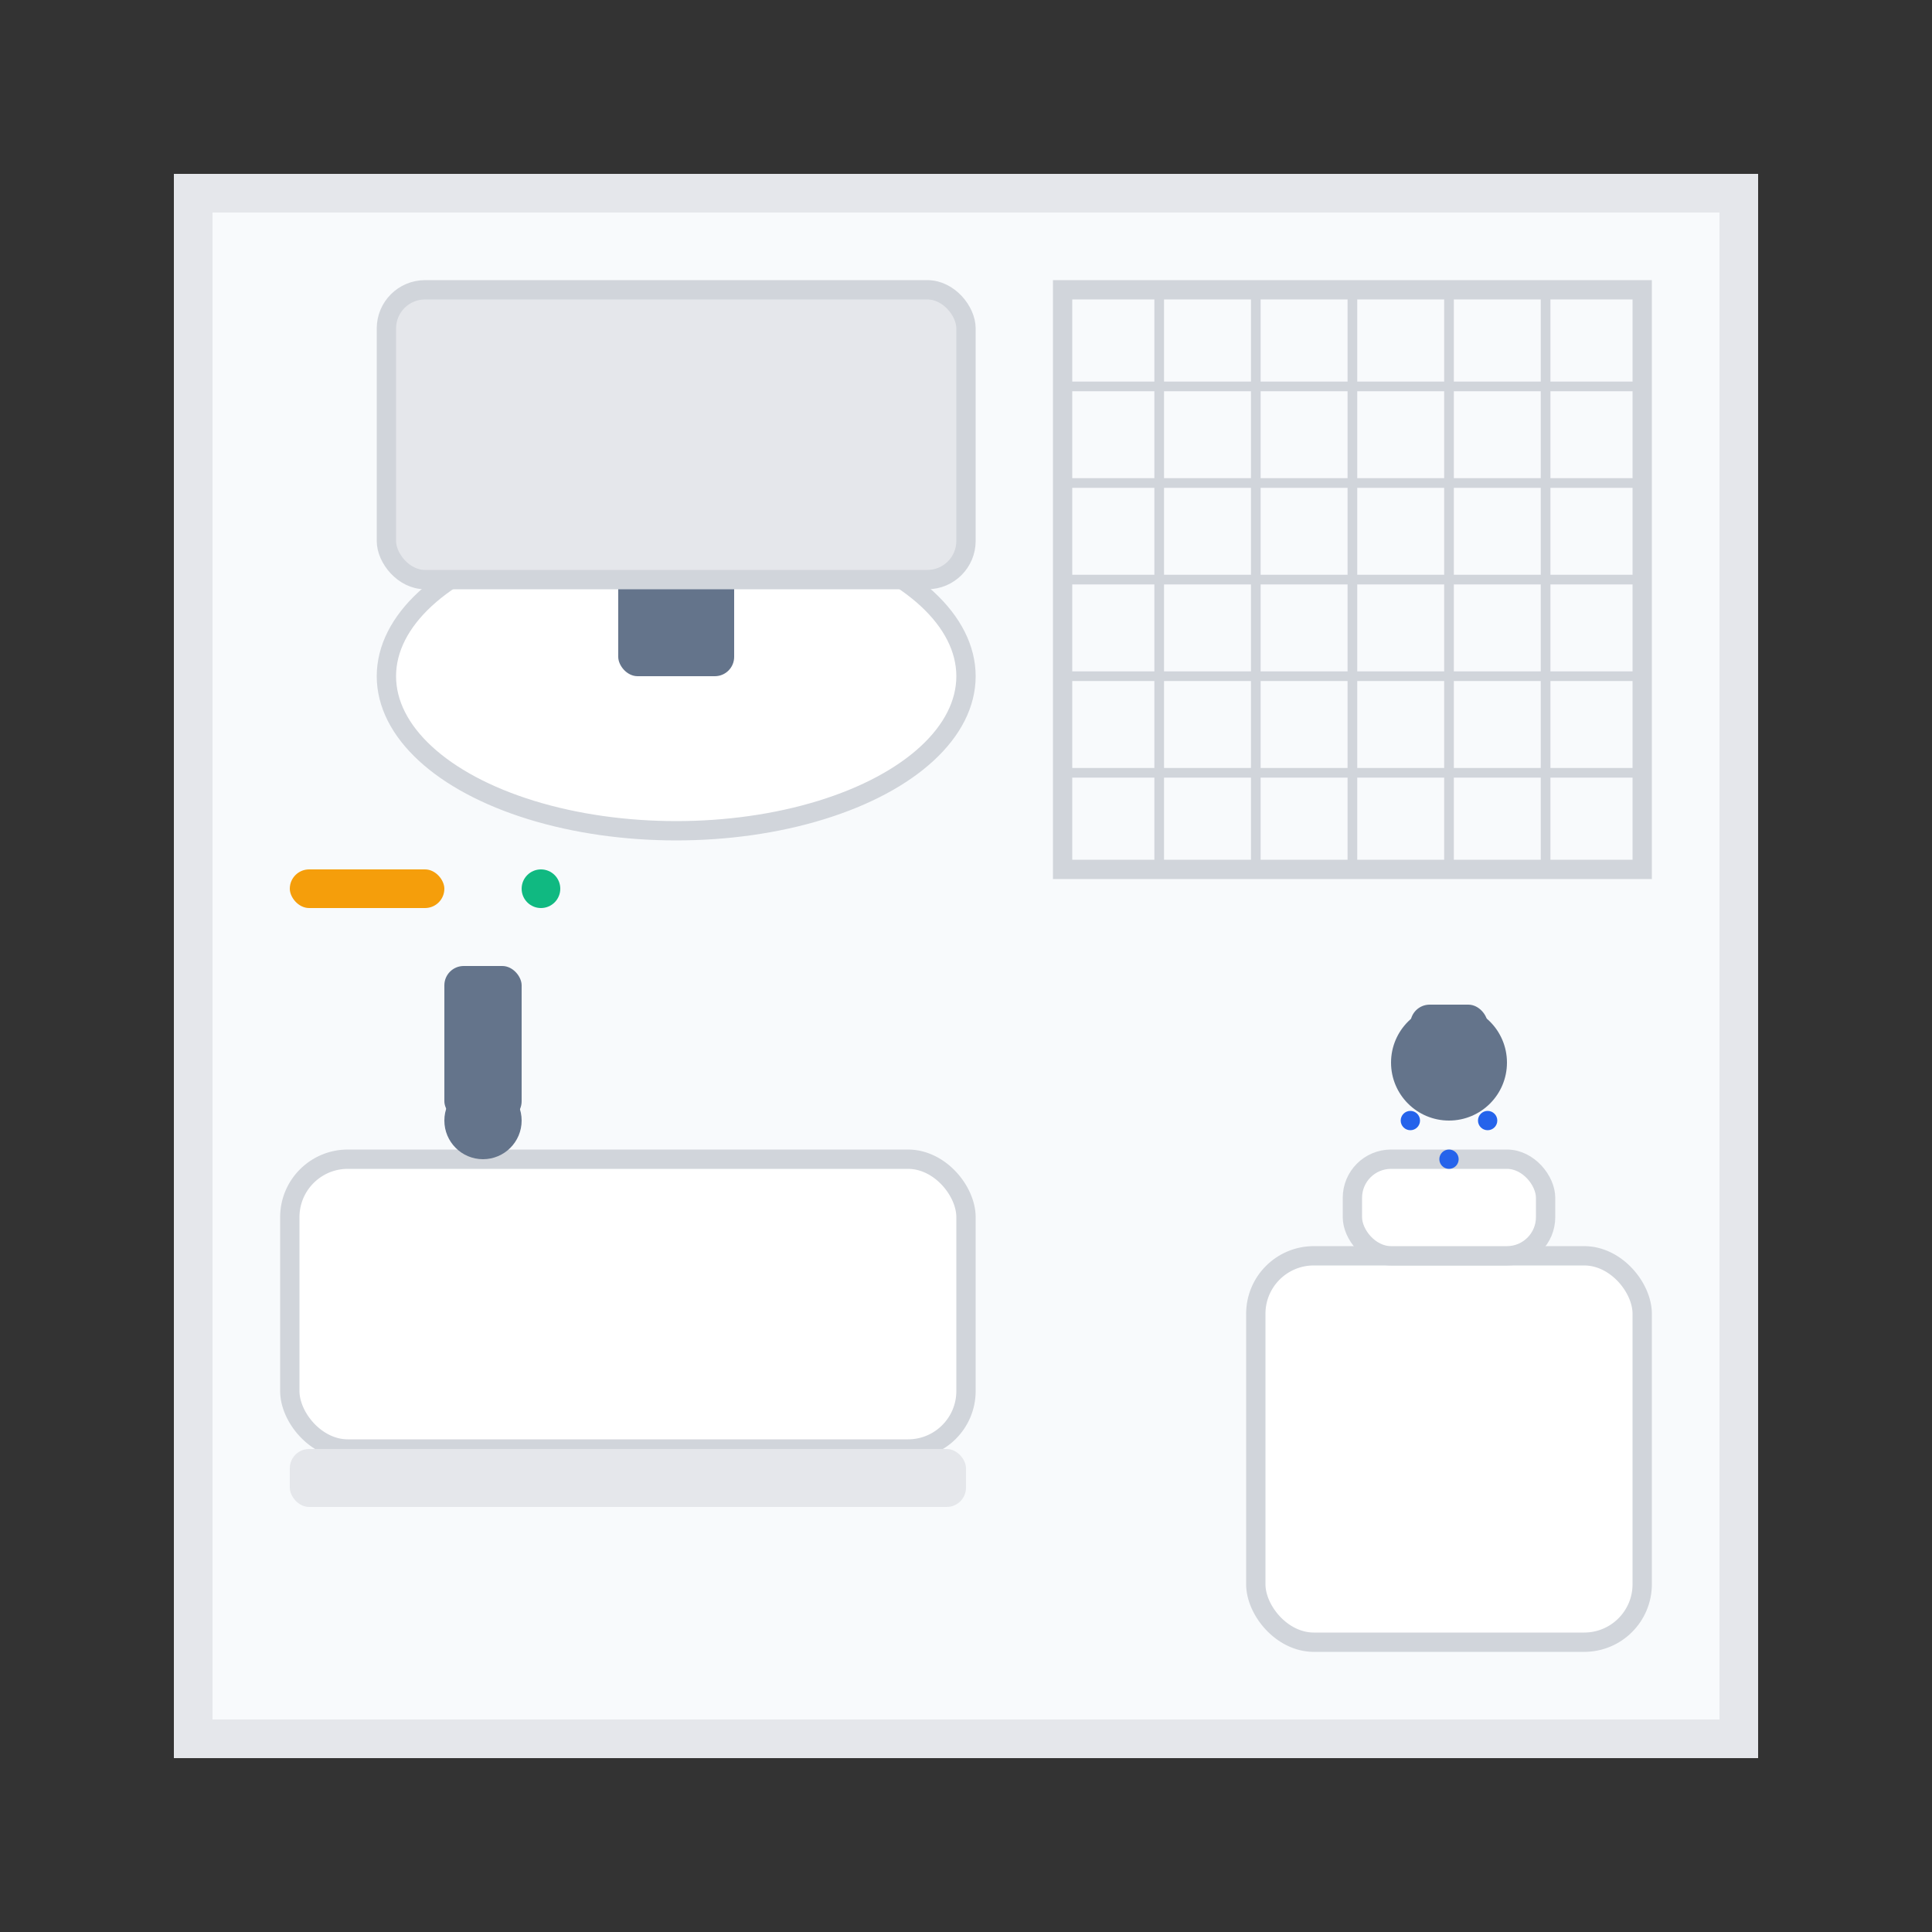 <svg width="100" height="100" viewBox="0 0 100 100" fill="none" xmlns="http://www.w3.org/2000/svg">
  <rect x="0" y="0" width="100" height="100" fill="#333333" stroke="none"/>
  <!-- Bathroom walls -->
  <rect x="10" y="10" width="80" height="80" fill="#f8fafc" stroke="#e5e7eb" stroke-width="2"/>
  
  <!-- Bathtub -->
  <rect x="15" y="60" width="35" height="15" rx="3" fill="#ffffff" stroke="#d1d5db" stroke-width="1"/>
  <rect x="15" y="75" width="35" height="3" rx="1" fill="#e5e7eb"/>
  
  <!-- Faucet -->
  <circle cx="25" cy="58" r="2" fill="#64748b"/>
  <rect x="23" y="50" width="4" height="8" rx="1" fill="#64748b"/>
  
  <!-- Toilet -->
  <rect x="65" y="65" width="20" height="20" rx="3" fill="#ffffff" stroke="#d1d5db" stroke-width="1"/>
  <rect x="70" y="60" width="10" height="5" rx="2" fill="#ffffff" stroke="#d1d5db" stroke-width="1"/>
  
  <!-- Sink -->
  <ellipse cx="35" cy="35" rx="15" ry="8" fill="#ffffff" stroke="#d1d5db" stroke-width="1"/>
  <rect x="32" y="27" width="6" height="8" rx="1" fill="#64748b"/>
  
  <!-- Mirror -->
  <rect x="20" y="15" width="30" height="15" rx="2" fill="#e5e7eb" stroke="#d1d5db" stroke-width="1"/>
  
  <!-- Tiles -->
  <rect x="55" y="15" width="30" height="30" fill="none" stroke="#d1d5db" stroke-width="1"/>
  <line x1="60" y1="15" x2="60" y2="45" stroke="#d1d5db" stroke-width="0.5"/>
  <line x1="65" y1="15" x2="65" y2="45" stroke="#d1d5db" stroke-width="0.5"/>
  <line x1="70" y1="15" x2="70" y2="45" stroke="#d1d5db" stroke-width="0.5"/>
  <line x1="75" y1="15" x2="75" y2="45" stroke="#d1d5db" stroke-width="0.5"/>
  <line x1="80" y1="15" x2="80" y2="45" stroke="#d1d5db" stroke-width="0.5"/>
  <line x1="55" y1="20" x2="85" y2="20" stroke="#d1d5db" stroke-width="0.5"/>
  <line x1="55" y1="25" x2="85" y2="25" stroke="#d1d5db" stroke-width="0.5"/>
  <line x1="55" y1="30" x2="85" y2="30" stroke="#d1d5db" stroke-width="0.5"/>
  <line x1="55" y1="35" x2="85" y2="35" stroke="#d1d5db" stroke-width="0.5"/>
  <line x1="55" y1="40" x2="85" y2="40" stroke="#d1d5db" stroke-width="0.5"/>
  
  <!-- Shower head -->
  <circle cx="75" cy="55" r="3" fill="#64748b"/>
  <rect x="73" y="52" width="4" height="3" rx="1" fill="#64748b"/>
  
  <!-- Water droplets -->
  <circle cx="73" cy="58" r="0.5" fill="#2563eb"/>
  <circle cx="75" cy="60" r="0.5" fill="#2563eb"/>
  <circle cx="77" cy="58" r="0.5" fill="#2563eb"/>
  
  <!-- Renovation tools -->
  <rect x="15" y="45" width="8" height="2" rx="1" fill="#f59e0b"/>
  <circle cx="28" cy="46" r="1" fill="#10b981"/>
</svg>
